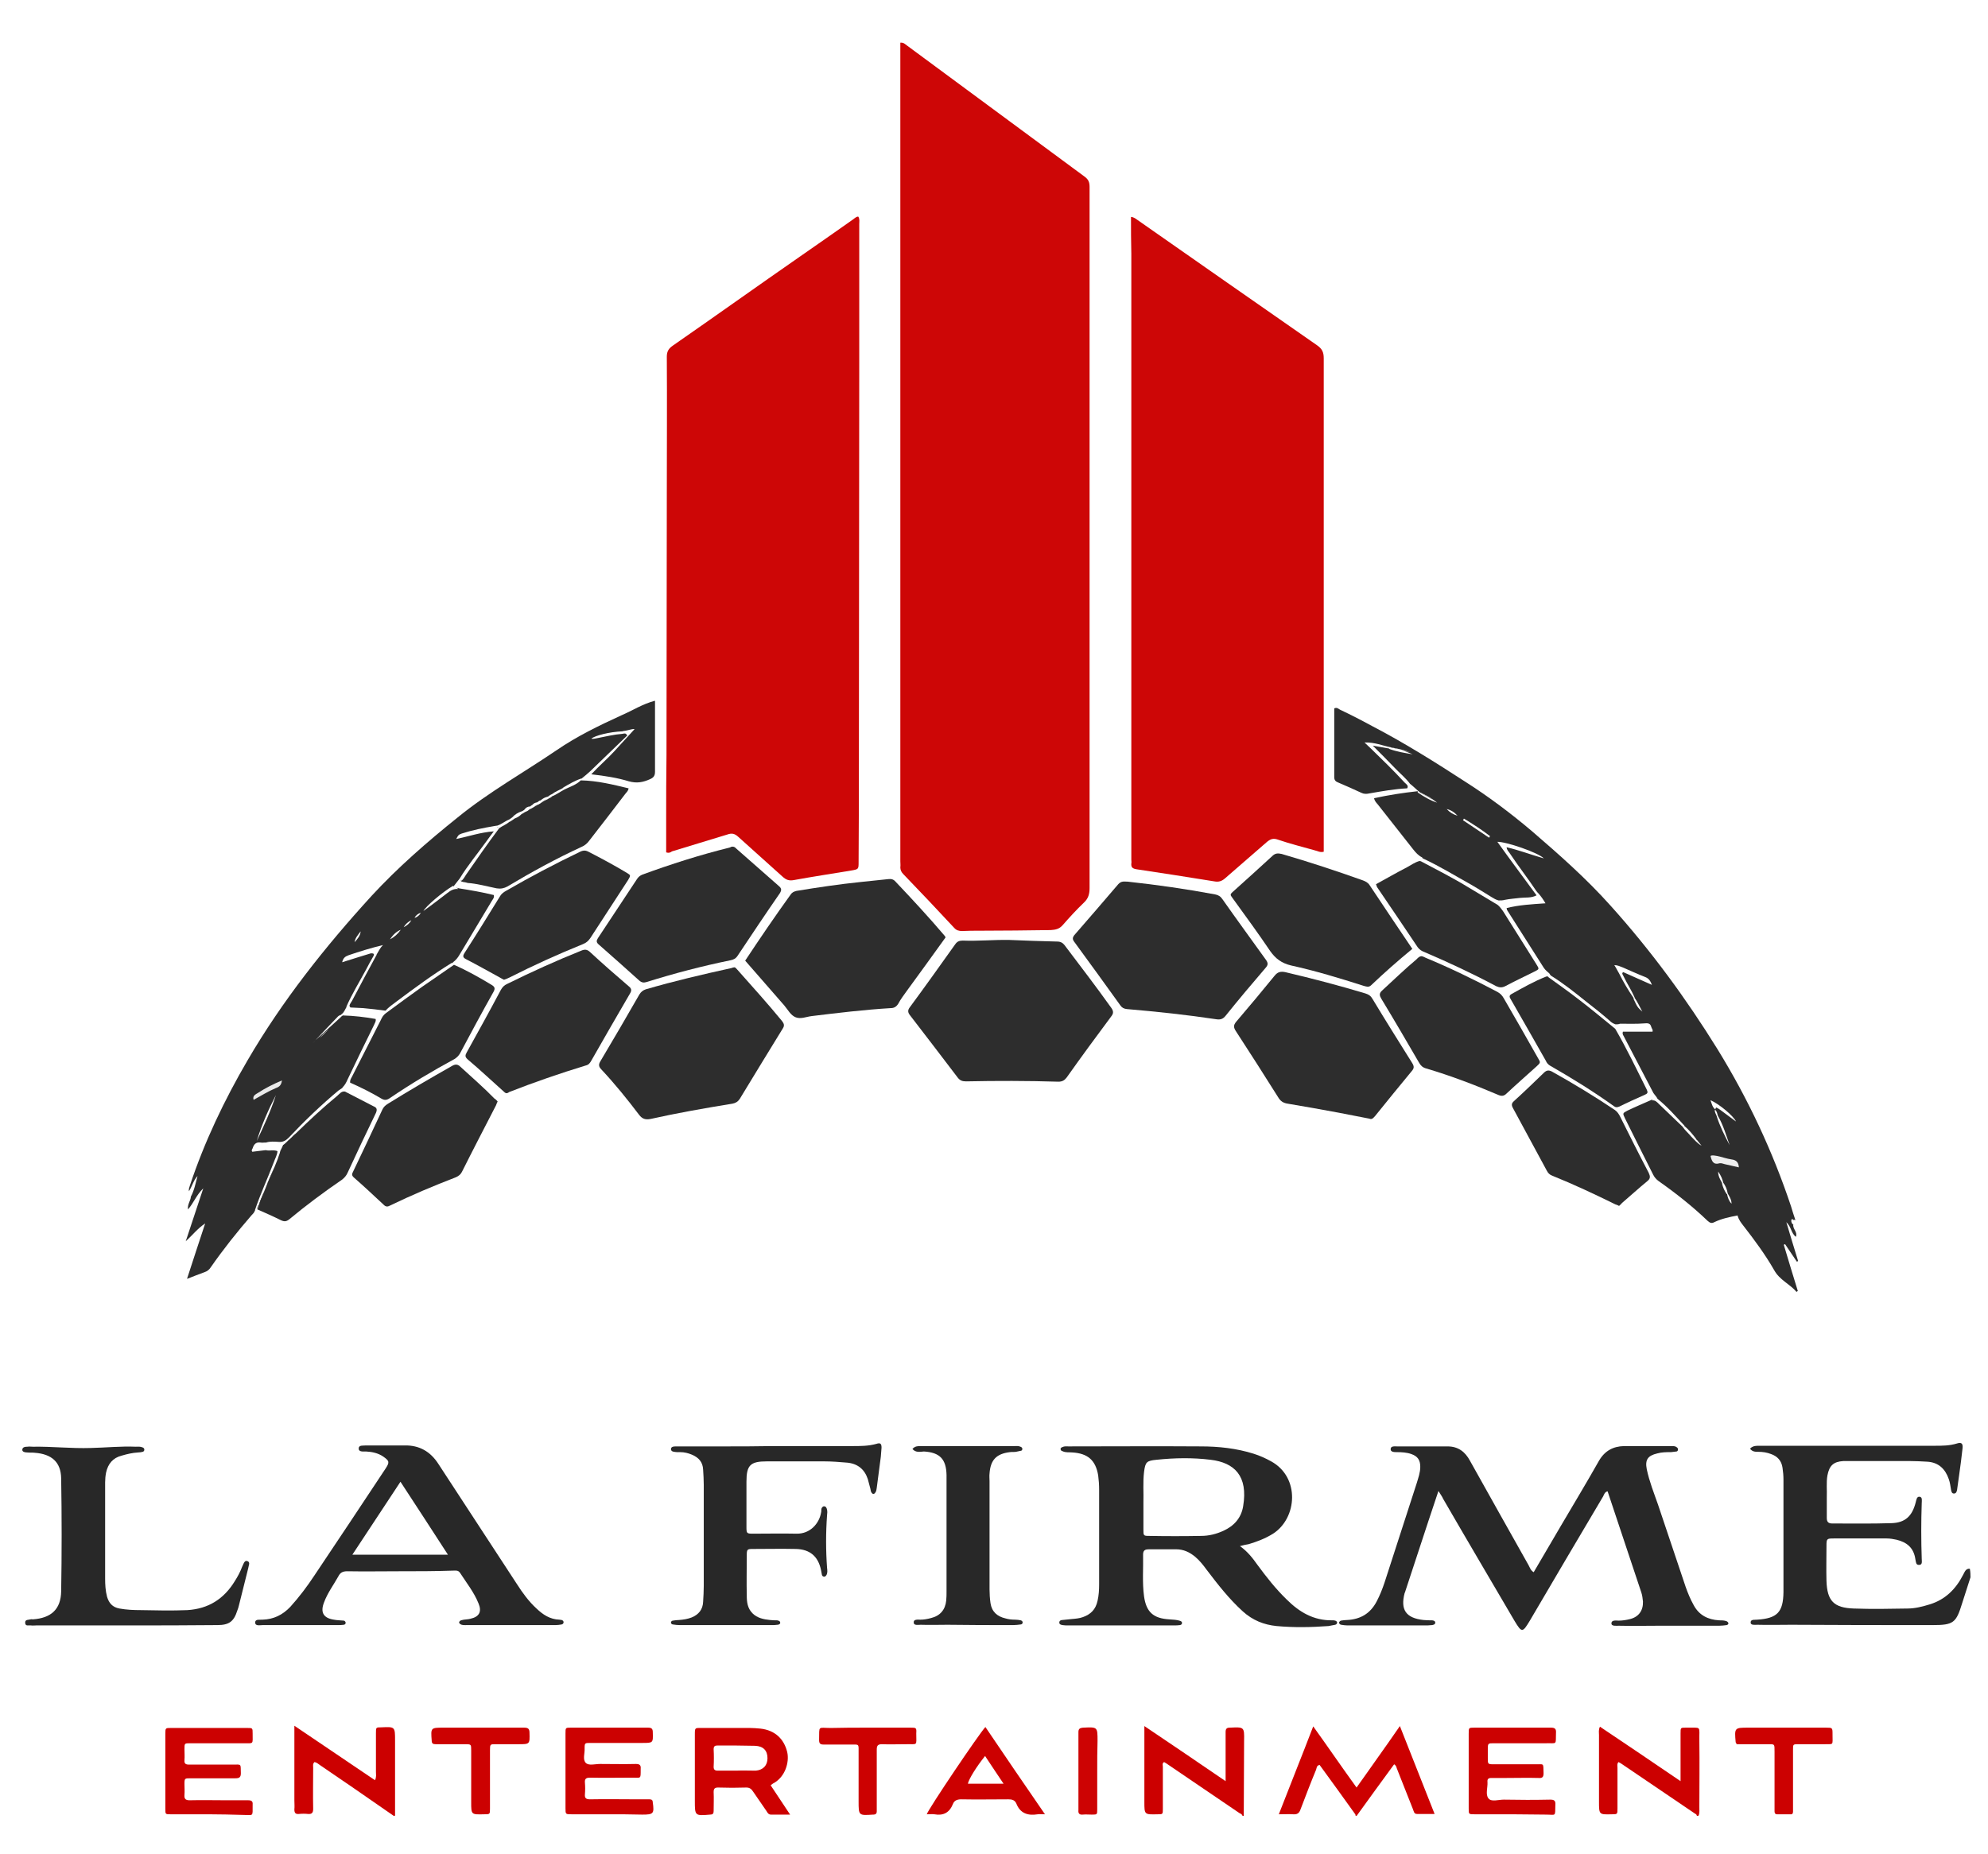 <?xml version="1.0" encoding="utf-8"?>
<!-- Generator: Adobe Illustrator 23.0.1, SVG Export Plug-In . SVG Version: 6.00 Build 0)  -->
<svg version="1.1" id="Calque_1" xmlns="http://www.w3.org/2000/svg" xmlns:xlink="http://www.w3.org/1999/xlink" x="0px" y="0px"
	 viewBox="0 0 624 582" style="enable-background:new 0 0 624 582;" xml:space="preserve">
<style type="text/css">
	.st0{fill:#282828;}
	.st1{fill:#CC0000;}
	.st2{fill:#CD0606;}
	.st3{fill:#2D2D2D;}
	.st4{fill:#CC0101;}
	.st5{fill:#CD0303;}
	.st6{fill:#E7E7E7;}
	.st7{fill:#A8A8A8;}
	.st8{fill:#B9B9B9;}
	.st9{fill:#7F7F7F;}
	.st10{fill:#B4B4B4;}
	.st11{fill:#8C8C8C;}
	.st12{fill:#ACACAC;}
	.st13{fill:#EFEFEF;}
	.st14{fill:#868686;}
	.st15{fill:#8F8F8F;}
	.st16{fill:#EAEAEA;}
	.st17{fill:#A5A5A5;}
	.st18{fill:#A2A2A2;}
	.st19{fill:#A1A1A1;}
</style>
<g>
	<path class="st0" d="M618.5,495.2c-0.9,2.7-1.7,5.4-2.6,8.1c-1.9,6.2-2.7,6.9-9.3,6.9c-14.8,0-29.6,0-44.4-0.1c-3.5,0-7,0.1-10.6,0
		c-0.7,0-2,0.2-2.1-0.6c-0.1-1.2,1.2-0.9,2-1c6.4-0.4,8.2-2.4,8.3-8.6c0-11.8,0-23.5,0-35.3c0-1.3-0.1-2.5-0.3-3.8
		c-0.3-2.2-1.6-3.6-3.6-4.3c-1.3-0.5-2.6-0.7-4-0.7c-0.9,0-1.9,0-2.6-1c1-1,2.1-0.9,3.2-0.9c7.5,0,15,0,22.6,0c10.7,0,21.4,0,32.2,0
		c2.3,0,4.6,0,6.9-0.7c1.5-0.5,2,0,1.8,1.6c-0.3,2.9-0.7,5.7-1.1,8.6c-0.2,1.4-0.4,2.9-0.6,4.3c-0.1,0.6-0.3,1.2-1,1.2
		s-0.8-0.7-0.9-1.2c-0.2-1.1-0.3-2.2-0.7-3.3c-1.1-3.2-3.2-5.3-6.8-5.5c-1.8-0.1-3.7-0.2-5.5-0.2c-6.5,0-13,0-19.4,0
		c-0.5,0-1,0-1.4,0c-3.1,0.2-4.4,1.4-5,4.5c-0.4,2.3-0.1,4.6-0.2,6.9c0,2.2,0,4.3,0,6.5c0,1.2,0.5,1.7,1.7,1.7
		c6.2,0,12.3,0.1,18.5-0.1c4.4-0.1,6.6-2.2,7.7-6.5c0.2-0.7,0.3-1.9,1.2-1.8c1,0.1,0.7,1.3,0.7,2c-0.2,5.8-0.2,11.7,0,17.5
		c0,0.7,0.3,1.9-0.8,1.9c-1.1,0.1-1-1-1.2-1.8c-0.5-3.5-2.6-5.3-5.9-6.1c-1-0.2-2-0.4-3.1-0.4c-5.5,0-11,0-16.6,0
		c-2.2,0-2.3,0.1-2.3,2.3c0,3.7-0.1,7.4,0,11c0.2,6.3,2.3,8.5,8.6,8.7c5.6,0.2,11.2,0.1,16.8,0c2.4,0,4.7-0.6,7-1.3
		c4.9-1.5,8.2-4.8,10.5-9.3c0.5-0.9,0.8-2,2.1-1.9C618.5,493.6,618.5,494.4,618.5,495.2z"/>
	<path class="st1" d="M425.5,570.1c0-0.2,0-0.3-0.1-0.5c-3.7-5.2-7.5-10.4-11.2-15.5c-1,0.2-0.9,1-1.1,1.5
		c-1.7,4.1-3.3,8.3-4.9,12.5c-0.4,1.2-1.1,1.6-2.3,1.5c-1.4-0.1-2.8,0-4.5,0c3.6-9.3,7.2-18.2,10.8-27.6c4.6,6.4,8.9,12.7,13.6,19.2
		c2.3-3.3,4.6-6.4,6.8-9.6c2.2-3.1,4.4-6.2,6.8-9.7c3.7,9.4,7.2,18.3,10.9,27.6c-2.1,0-3.8,0-5.5,0c-1,0-1-0.8-1.3-1.5
		c-1.7-4.3-3.4-8.6-5.1-12.9c-0.1-0.4-0.2-0.8-0.8-1.2c-3.9,5.3-7.8,10.7-11.7,16.1C425.8,570.1,425.7,570.1,425.5,570.1z"/>
	<path class="st1" d="M123.6,570.1c-4.3-3-8.7-6-13-9c-3.4-2.3-6.7-4.6-10.1-6.9c-0.6-0.4-1.1-0.9-1.8-1c-0.6,0.6-0.4,1.2-0.4,1.8
		c0,4.3-0.1,8.6,0,12.9c0,1.2-0.4,1.7-1.6,1.6c-0.9-0.1-1.9-0.1-2.9,0c-1.1,0.1-1.4-0.4-1.4-1.4c0.1-1,0-1.9,0-2.9
		c0-6.9,0-13.7,0-20.6c0-0.8,0-1.5,0-2.8c8.7,5.9,16.9,11.4,25.3,17.1c0.5-1,0.3-1.8,0.3-2.6c0-4.1,0-8.2,0-12.2
		c0-1.8,0-1.8,1.7-1.8c4.3-0.2,4.3-0.2,4.3,4.2c0,7.8,0,15.7,0,23.5C123.9,570.1,123.8,570.1,123.6,570.1z"/>
	<path class="st1" d="M532.6,570.1c0-0.5-0.4-0.6-0.7-0.8c-7.7-5.2-15.3-10.4-23-15.6c-0.3-0.2-0.5-0.3-0.9-0.5
		c-0.5,0.6-0.3,1.3-0.3,1.8c0,4.2,0,8.5,0,12.7c0,1.9,0,1.9-1.8,1.9c-4,0.1-4,0.1-4-4c0-7,0-13.9,0-20.9c0-0.8-0.2-1.6,0.3-2.6
		c8.4,5.6,16.6,11.2,25.3,17.1c0-2.1,0-3.8,0-5.4c0-3.2,0-6.4,0-9.6c0-1.8,0-1.8,1.6-1.8c5.2,0.1,4.2-0.8,4.3,4.2
		c0.1,6.9,0,13.8,0,20.6c0,1,0.1,1.9-0.2,2.8C532.9,570.1,532.7,570.1,532.6,570.1z"/>
	<path class="st1" d="M390,570.1c-0.1-0.5-0.6-0.7-1-0.9c-7.6-5.2-15.2-10.3-22.8-15.5c-0.3-0.2-0.5-0.3-0.8-0.5
		c-0.7,0.4-0.4,1-0.4,1.5c0,4.4,0,8.8,0,13.2c0,1.7,0,1.7-1.7,1.7c-4.1,0.1-4.1,0.1-4.1-3.9c0-7,0-13.9,0-20.9c0-0.8,0-1.6,0-2.9
		c8.6,5.8,16.9,11.4,25.5,17.3c0-1.6,0-2.8,0-3.9c0-3.8,0-7.7,0-11.5c0-1,0.3-1.4,1.3-1.4c4.5-0.2,4.6-0.3,4.5,4.2
		c0,7.8-0.1,15.7-0.1,23.5C390.3,570.1,390.2,570.1,390,570.1z"/>
	<path class="st2" d="M282.6,13.4c1.1-0.1,1.5,0.5,2.1,0.9c18.6,13.7,37.2,27.5,55.8,41.2c1.2,0.9,1.5,1.8,1.5,3.2
		c0,23.5,0,47,0,70.6c0,49.8,0,99.7,0,149.5c0,1.9-0.4,3.3-1.8,4.6c-2.3,2.2-4.5,4.6-6.6,7c-1.1,1.3-2.3,1.5-3.8,1.6
		c-7.4,0.1-14.9,0.2-22.3,0.2c-1.8,0-3.7,0-5.5,0.1c-1,0-1.8-0.2-2.5-1c-5.3-5.7-10.6-11.3-16-16.9c-0.6-0.6-0.9-1.3-0.9-2.1
		c0.1-0.6,0-1.3,0-1.9c0-84.7,0-169.4,0-254.1C282.6,15.2,282.6,14.3,282.6,13.4z"/>
	<path class="st2" d="M355,68.1c1,0.1,1.5,0.6,2.1,1c18.7,13.1,37.5,26.2,56.3,39.3c1.6,1.1,2.1,2.2,2.1,4.1c0,41.7,0,83.4,0,125
		c0,9.2,0,18.4,0,27.6c0,0.8,0,1.6,0,2.3c-1.1,0.3-1.9-0.2-2.7-0.4c-3.9-1.1-7.9-2.1-11.7-3.4c-1.4-0.5-2.3-0.2-3.4,0.7
		c-4.3,3.8-8.7,7.5-13,11.3c-1.1,1-2.1,1.4-3.6,1.1c-8.1-1.3-16.3-2.6-24.4-3.8c-1.2-0.2-1.7-0.6-1.6-1.8c0.1-0.4,0-0.8,0-1.2
		c0-63.4,0-126.9,0-190.3C355,75.9,355,72.1,355,68.1z"/>
	<path class="st2" d="M209.1,267.6c0-3.5,0-6.9,0-10.4c0-6.7,0-13.4,0.1-20.2c0-27.5,0.1-55,0.1-82.5c0-14.2,0.1-28.3,0-42.5
		c0-1.7,0.6-2.6,1.9-3.5c13.4-9.3,26.7-18.8,40.1-28.1c5.5-3.8,10.9-7.6,16.3-11.4c0.6-0.4,1.1-1,1.8-1c0.5,0.8,0.3,1.6,0.3,2.3
		c0,14.6,0,29.3,0,43.9c0,39.5-0.1,79-0.1,118.5c0,12.6,0,25.3-0.1,37.9c0,2.3,0,2.3-2.3,2.7c-6,1-12,1.9-18,3
		c-1.6,0.3-2.5-0.1-3.6-1.1c-4.6-4.2-9.3-8.3-13.9-12.5c-1.1-1-2-1.2-3.4-0.7c-5.8,1.8-11.6,3.5-17.4,5.3
		C210.5,267.6,210,267.9,209.1,267.6z"/>
	<path class="st3" d="M436.5,234.7L436.5,234.7c0.2,0.1,0.5,0.1,0.7,0.2C437,234.8,436.7,234.7,436.5,234.7z M559.9,390.8
		c0.1-0.1,0.3-0.1,0.4-0.2c1.2,1.8,2.5,3.7,3.7,5.5c0.2-0.1,0.3-0.1,0.4-0.2c-1.2-3.9-2.4-7.8-3.7-12.2c1.6,1.5,1.5,3.5,3,4.6
		c0.6-1.6-1.1-2.5-0.8-3.9l0,0c0,0-0.1,0-0.1,0c-0.1-0.1-0.3-0.2-0.3-0.3c-0.2-0.4-0.4-0.9-0.1-1.3c0.3-0.3,0.6,0.6,0.9,0.1
		c0.1,0.1,0.2,0.2,0.2,0.3c0-0.1,0-0.2,0-0.3c-0.5-1.4-0.9-2.8-1.3-4.1c-5.8-17.4-13.5-33.8-23.1-49.4c-9.9-16-21-31.1-33.6-45.1
		c-7.6-8.5-16.1-16-24.7-23.4c-6.5-5.5-13.4-10.7-20.6-15.3c-9.7-6.3-19.4-12.4-29.6-17.7c-3.3-1.8-6.6-3.5-10-5.1
		c-0.5-0.3-1-0.8-1.8-0.4V244c0,1,0.5,1.4,1.3,1.7c2.4,1,4.8,2.1,7.2,3.2c0.8,0.4,1.6,0.4,2.5,0.2c4-0.7,7.9-1.4,11.9-1.6
		c0.5-0.9-0.3-1.3-0.8-1.8c-3.4-3.7-7-7.2-10.6-10.7c-0.6-0.5-1.1-1.1-2-1.9c3.2-0.1,5.6,1,8.2,1.5v0c0.3,0.1,0.6,0.2,0.9,0.2
		c0.3,0.1,0.7,0.2,1,0.2c1.5,0.3,2.9,0.7,4.3,1.2c-1.1-0.3-2.2-0.6-3.4-0.9c1.4,0.4,2.7,0.9,4.1,1.5c-2.5-0.4-5-0.8-7.4-1.7l0.1-0.1
		c0,0,0,0-0.1,0c-1.6-0.3-3.3-0.6-5.1-0.9c2.4,2.4,4.7,4.7,6.9,7c1.6,1.7,3.4,3.1,4.8,5h0c0,0,0,0,0,0c0.8,0.6,1.5,1.3,2.3,2
		c0.3,0.3,0.6,0.5,0.9,0.7c0,0,0,0,0,0c0.3,0.1,0.5,0.3,0.8,0.4c0.6,0.3,1.2,0.6,1.7,0.9c0.3,0.1,0.5,0.3,0.8,0.5
		c0.7,0.4,1.3,0.9,2,1.4c-2.2-0.7-4.2-1.9-6.1-3.2v-0.4c-4.6,0.5-9.1,1.2-13.7,2.2c0.2,1,0.8,1.5,1.2,2l11.1,14.1
		c0.8,1,1.6,1.9,2.8,2.5c0,0.1,0.1,0.2,0.2,0.3c5.4,2.5,10.4,5.6,15.6,8.5c2,1.2,4,2.4,5.9,3.6c0.8,0.5,1.5,0.9,2.3,1.1c0,0,0,0,0,0
		c0.7,0,1.3,0,2-0.2c1.5-0.3,3.1-0.4,4.7-0.6c1.8-0.2,3.5,0.1,5.2-0.8c-4.1-5.6-8.3-11.2-12.3-16.8c2.6-0.1,12.7,3.3,14.6,5.2
		c-4.2-1.2-7.8-2.6-11.7-3.5c0.1,1,0.8,1.5,1.2,2.2c2.6,3.9,5.5,7.6,8.1,11.5l0,0c0.2,0.3,0.4,0.5,0.7,0.8c0.8,0.9,1.5,1.9,2.2,3.1
		c-4.3,0.3-8.3,0.5-12.2,1.5c0.1,0.4,0.1,0.6,0.2,0.7c3.8,6,7.7,12.1,11.5,18.1c0.5,0.7,1.1,1.2,1.7,1.7c0.1,0.2,0.3,0.5,0.5,0.7
		c3.9,2.4,7.5,5.3,11,8.1c2.6,2,5.1,4,7.6,6.2c0.5,0.5,1.1,0.8,1.7,1h0c0.5,0,0.9,0,1.4-0.2c2.5,0,5.1,0.1,7.6-0.1
		c1.1-0.1,1.9-0.1,2.2,1.1c0.1,0.5,0.6,0.8,0.4,1.5h-9.3c-0.2,0.6,0,1,0.2,1.3c3.1,6,6.3,12,9.4,18c0.3,0.4,0.7,0.9,1,1.3
		c0.1,0.2,0.2,0.4,0.3,0.5c0,0,0,0,0,0c3.1,2.5,5.7,5.5,8.4,8.4c0,0,0,0.1,0,0.1c0,0-0.1-0.1-0.1-0.1v0c0,0,0.1,0.1,0.1,0.1
		c0,0,0,0,0,0c1.4,1.2,2.6,2.6,3.7,4.1c0,0,0,0,0,0c0,0,0,0,0,0.1c0.1,0.1,0.3,0.3,0.5,0.4c-0.1-0.1-0.3-0.2-0.4-0.4
		c0.5,0.7,1.1,1.4,1.6,2c-1.3-0.7-2.2-1.8-3.2-2.8c-0.9-1.1-2-2-2.8-3.2c-2.5-2.4-4.9-4.7-7.4-7.1c-0.6-0.6-1.2-1.3-2.2-1.1
		c0.1-0.1,0.1-0.2,0.2-0.3c-0.1,0-0.2,0-0.3,0.1c-2.5,1.1-5.1,2.2-7.6,3.4c-1.5,0.8-1.5,0.8-0.8,2.3c3,6,5.9,11.9,8.9,17.8
		c0.4,0.8,1,1.5,1.7,2c5.4,3.8,10.6,7.9,15.4,12.5c0.7,0.6,1.2,0.9,2.1,0.4c2.3-1.1,4.7-1.6,7.3-2.1c0.3,1.3,1.1,2.3,1.8,3.2
		c3.5,4.5,6.9,9.1,9.7,14c1.7,3.1,4.9,4.3,7,6.8c0.1-0.1,0.3-0.2,0.4-0.3C562.9,400.8,561.4,395.8,559.9,390.8z M454.1,254
		c1.3,0.3,2.4,1,3.4,2.1C456.1,255.7,455,255,454.1,254z M467.4,263c-2.7-1.8-5.5-3.7-8.2-5.5c0.1-0.1,0.2-0.3,0.3-0.5
		c2.8,1.7,5.6,3.5,8.2,5.5C467.6,262.7,467.5,262.8,467.4,263z M509.5,305.2C509.5,305.2,509.5,305.2,509.5,305.2
		c-0.6,0.4-0.1,0.8,0.1,1.3c1.1,2.3,2.5,4.4,3.5,6.7c0,0,0,0.1,0,0.1c0.9,1.3,1.5,2.6,2.4,4.3c-1.5-1.3-1.6-1.5-2.8-4.1
		c0,0,0,0,0.1-0.1c-1.8-2.6-3.3-5.2-4.6-7.8c-0.5-0.8-0.9-1.7-1.5-2.6c1,0,1.8,0.4,2.6,0.7c2.3,1,4.7,2.1,7,3
		c1.1,0.4,1.7,1.1,2.2,2.5C515.4,307.8,512.4,306.5,509.5,305.2z M538.3,348.4c0.6,0.4,0.7,1.2,0.9,1.9c1.7,2.9,2.6,6.1,3.7,9.2
		c-1.6-3-3.1-6-4.1-9.2C538.6,349.7,538.1,349.1,538.3,348.4z M544.9,352.1c-1.7-1.2-3.3-2.5-5-3.7c-0.4-0.3-0.8-0.5-1.2-0.7
		c-0.2,0.2-0.3,0.5-0.3,0.6c-0.9-0.7-1.1-1.7-1.5-2.9C539.6,346.6,544.1,350.3,544.9,352.1z M542.1,374.9c0,0-0.1,0-0.1,0
		c-0.7-1-1.2-2.1-1.5-3.4c0,0,0.1,0,0.1,0c-0.6-1.1-1.3-2.1-1.3-3.7c0.9,1.3,1.3,2.3,1.6,3.5c0.7,1,1.2,2.1,1.4,3.4
		c0.6,1,1.2,2,1.2,3.2C542.7,377.1,542.3,376,542.1,374.9z"/>
	<path class="st3" d="M91.5,357.2c0.3-0.3,0.7-0.6,1-1c0.1-0.1,0.2-0.2,0.3-0.4C92.4,356.3,91.9,356.7,91.5,357.2z M83.5,372.7
		c-0.7,1.9-1.7,3.6-2.2,5.5c0.2-0.3,0.4-0.6,0.5-1c1.4-3.6,2.9-7.3,4.4-10.9C85.3,368.4,84.3,370.5,83.5,372.7z M86.8,364.8
		c0.3-0.8,0.6-1.4,0.7-1.9C87.3,363.5,87.1,364.2,86.8,364.8z M195,224.6c-7,3.2-14,6.6-20.4,11c-10.3,7-21.2,13.1-30.9,21
		c-9.6,7.7-18.8,15.7-27.1,24.7c-14.6,16-28,32.9-38.9,51.6c-7.3,12.5-13.5,25.5-18.1,39.3c-0.2,0.6-0.4,1.1-0.3,1.8
		c1-1.5,1.4-3.4,2.7-4.8c-0.6,2.2-1,4.5-2.1,6.5v0.1c-0.1,1.2-1.1,2.3-0.9,3.9c1.8-2,2.6-4.5,4.8-6.6c-1.9,5.7-3.6,10.9-5.5,16.6
		c2.2-2,3.7-4,6.1-5.6c-2,6-3.8,11.6-5.7,17.4c2.1-0.8,3.8-1.5,5.5-2.1c0.9-0.3,1.5-0.8,2-1.6c3.9-5.6,8.2-11,12.7-16.2
		c0.4-0.4,0.9-0.9,1.1-1.5c0,0,0.1-0.1,0.1-0.2c0,0-0.1,0-0.1,0.1c1.7-5.1,4-10,5.9-15c0.4-1.2,1.1-2.3,1.2-3.6
		c-1.2-0.5-2.5,0-3.6-0.3c-0.1,0-0.1,0-0.2,0c-1.4,0.2-2.8,0.3-4.1,0.5c-0.4-0.5,0-0.8,0.1-1.1c0.4-1.3,1.1-2,2.5-1.8
		c0.5,0.1,0.9,0,1.4,0c0.1,0,0.2,0,0.3,0c1.3-0.4,2.7-0.3,4-0.2c1.3,0.1,2.2-0.4,3.1-1.3c4.9-5.2,10.1-10.2,15.6-14.8
		c0.4-0.3,0.8-0.5,1.2-0.8c0,0,0,0,0,0c0.1-0.1,0.1-0.2,0.2-0.3c0.7-0.7,1.1-1.5,1.5-2.4c2.7-5.7,5.5-11.4,8.3-17.1
		c0.2-0.6,0.7-1.1,0.5-1.9c-3.4-0.6-6.8-1-10.3-1.1c-0.2,0.2-0.5,0.3-0.7,0.6c0,0,0,0,0,0c-2.7,2.4-5.3,4.9-7.9,7.2
		c2.3-2.5,4.7-5,7.1-7.5c0.2-0.2,0.5-0.3,0.8-0.5l0.1,0.1c0.1-0.1,0.1-0.2,0.2-0.3c0.8-0.5,1.1-1.5,1.6-2.3c0,0-0.1,0-0.1,0
		c1.8-4.1,4.1-7.8,6.2-11.7c0.7-1.4,1.5-2.8,2.3-4.2c0.5-0.9-0.2-0.9-0.8-0.9c-2.9,0.9-5.9,1.8-9,2.8c0.3-1.3,0.9-1.8,2-2.2
		c3.5-1.2,7.1-2.3,10.8-3.2c-0.9,0.9-1.4,2-2,3c0,0,0,0,0,0c0,0,0,0.1,0,0.1c-2.6,4.8-5.2,9.6-7.7,14.4c-0.3,0.5-0.7,1-0.8,1.5
		c0,0,0,0,0,0c0,0.2,0.1,0.4,0.3,0.6c1.3,0.1,2.7,0.1,4,0.2c2.3,0.2,4.7,0.5,7,0.8c1-1.1,2.3-2,3.5-2.9c5.6-4.2,11.3-8.4,17.3-12.1
		c0.1,0,0.1,0,0.2,0.1c0.1-0.1,0.1-0.2,0.2-0.3c0.8-0.6,1.5-1.4,2-2.3c3.4-5.7,6.8-11.3,10.2-17c0.3-0.5,0.8-1,0.6-1.8
		c-3.6-0.9-7.2-1.5-10.9-2.1c-0.4-0.1-0.7-0.2-1-0.2c0.3,0.1,0.5,0.1,0.7,0.4c-1.3-0.1-2.3,0.4-3.3,1.2c-2.5,1.9-4.9,3.8-7.6,5.7
		c0.8-1.5,5.8-5.8,9.3-7.9c0,0.1,0.1,0.1,0.1,0.2c0.1-0.1,0.1-0.1,0.2-0.2c0.6-0.8,1.2-1.5,1.8-2.3l0,0c2.5-4.1,5.6-7.8,8.4-11.7
		c0.7-1,1.4-1.9,2.3-3.1c0,0,0,0,0,0c-4.2,0.3-7.9,1.6-11.8,2.4c0.7-1.3,0.7-1.3,1.7-1.7c3.4-1.1,6.9-1.8,10.5-2.4
		c0.2,0,0.4-0.1,0.7-0.1c1.3-0.4,2.4-1.4,3.7-1.9h0c0.2-0.1,0.4-0.3,0.6-0.4c0.1-0.1,0.3-0.2,0.4-0.3c0,0,0,0,0,0
		c0.8-0.9,1.8-1.5,3-1.9l0.4-0.2c0.1-0.1,0.3-0.2,0.4-0.3c0.4-0.6,1-1,1.8-1c0.1-0.1,0.2-0.1,0.2-0.2c0.2-0.1,0.3-0.2,0.5-0.3
		c0.4-0.5,0.9-0.7,1.5-0.8c0.1-0.1,0.3-0.2,0.4-0.3c0.2-0.1,0.4-0.3,0.6-0.3c0,0,0,0,0.1,0c0.6-0.6,1.4-1,2.3-1.2c0,0,0,0,0,0
		c0.1-0.1,0.3-0.2,0.4-0.3c0.3-0.2,0.6-0.4,0.9-0.5c0,0,0,0,0,0c1-0.8,2.2-1.2,3.4-1.9v-0.1c1.9-1.1,3.7-2.2,5.8-2.9
		c0,0,0,0,0.1,0.1c0,0,0,0,0-0.1c0.9-0.7,1.8-1.5,2.7-2.3c3.9-3.7,7.7-7.5,11.6-11.2c0,0,0-0.1-0.1-0.1c0,0,0-0.1-0.1-0.1
		c0,0,0-0.1-0.1-0.1c0,0,0,0,0-0.1c0,0,0,0,0,0c0,0,0,0-0.1-0.1c-0.3-0.2-0.8-0.1-1.2,0c-2.6,0.2-5,0.8-7.6,1.3
		c-0.7,0.1-1.4,0.4-2.1,0.2c1.3-1,5.6-2.1,9.8-2.3c0,0,0,0,0,0c0.1,0,0.2-0.1,0.3-0.1c1.3-0.1,2.6-0.7,3.5-0.6c-2,2.2-4.2,4.6-6.4,7
		c-2.2,2.4-4.7,4.5-7.2,7.2c4.4,0.5,8.2,1.1,11.8,2.2c2.5,0.7,4.5,0.3,6.7-0.7c1.1-0.5,1.5-1.1,1.5-2.3v-22.3
		C201.7,221,198.5,223.1,195,224.6z M80.6,358.2c1.5-5,3.6-9.7,6-14.4C85,348.8,82.8,353.5,80.6,358.2z M103.2,323.1
		c-1,1-1.9,2-2.9,2.8C101.1,325,102.1,324,103.2,323.1z M111.3,295.8c0.2-1.4,1.1-2.3,1.9-3.4C113.1,293.8,112.2,294.8,111.3,295.8z
		 M122.4,294.9c0.9-1.3,1.9-2.4,3.4-3C124.9,293.2,123.8,294.2,122.4,294.9z M126.7,291.1c0.6-1,1.4-1.7,2.4-2.2
		C128.6,289.9,127.7,290.6,126.7,291.1z M130.1,288.2c0.4-0.8,1.1-1.4,2-1.6C131.6,287.4,131,287.9,130.1,288.2z M176.9,247.2
		c0,0-0.1,0-0.1,0.1c0,0,0,0.1,0,0.1C176.9,247.3,176.9,247.3,176.9,247.2C177,247.2,176.9,247.2,176.9,247.2z M156.2,259.6
		C156.2,259.6,156.2,259.6,156.2,259.6c0,0-0.1,0.1-0.1,0.1c0.1,0,0.2,0,0.3-0.1C156.3,259.6,156.3,259.6,156.2,259.6z"/>
	<path class="st0" d="M451.5,468.1c-1.1,3.4-2.2,6.5-3.2,9.6c-2.4,7.3-4.8,14.6-7.2,21.9c0,0.2-0.1,0.3-0.2,0.5
		c-1.4,5.3,0.4,7.9,5.9,8.5c0.9,0.1,1.8,0.1,2.6,0.1c0.5,0,1.1,0.2,1.1,0.7c0,0.6-0.5,0.7-1,0.8c-0.5,0-1,0.1-1.4,0.1
		c-8.4,0-16.8,0-25.2,0c-0.6,0-1.3-0.1-1.9-0.2c-0.3,0-0.6-0.3-0.7-0.6c0-0.3,0.3-0.6,0.6-0.7c0.6-0.1,1.3-0.2,1.9-0.2
		c4.2-0.2,7.3-2,9.3-5.8c1-1.9,1.8-3.9,2.5-6c3.4-10.4,6.7-20.8,10.1-31.2c0.5-1.7,1.1-3.3,1.1-5.1c0-2.1-0.8-3.3-2.8-4
		c-1.4-0.5-3-0.6-4.5-0.6c-0.8,0-2,0-2-0.9c0-1.1,1.2-0.9,2.1-0.9c5.3,0,10.6,0,15.8,0c3.3,0,5.5,1.7,7,4.5
		c6.1,11,12.3,21.9,18.4,32.8c0.4,0.7,0.6,1.6,1.6,2.2c2.8-4.8,5.6-9.6,8.5-14.5c4-6.8,8.1-13.6,12-20.5c1.8-3.1,4.4-4.5,7.8-4.6
		c4.9,0,9.8,0,14.6,0c0.6,0,1.3-0.1,1.9,0.3c0.3,0.2,0.5,0.4,0.5,0.7c0,0.4-0.2,0.7-0.5,0.7c-0.5,0.1-1.1,0.1-1.7,0.2
		c-1.4,0-2.9,0-4.3,0.4c-3,0.7-3.9,2-3.3,5c0.8,3.8,2.2,7.3,3.5,11c2.9,8.6,5.8,17.3,8.7,25.9c0.7,2,1.5,3.9,2.5,5.7
		c1.7,3.2,4.5,4.6,8,4.8c0.8,0,1.6,0,2.4,0.3c0.2,0.1,0.4,0.3,0.5,0.5c0.1,0.4-0.2,0.6-0.5,0.7c-0.8,0.1-1.6,0.2-2.4,0.2
		c-6.3,0-12.6,0-19,0c-4.2,0-8.3,0.1-12.5,0c-0.8,0-2.3,0.2-2.3-0.7c0-1.2,1.5-0.9,2.3-0.9c1.2,0,2.4-0.2,3.6-0.5
		c2.7-0.7,4.1-2.7,4-5.5c-0.1-0.9-0.2-1.9-0.5-2.8c-3.5-10.6-7.1-21.2-10.6-31.8c-0.9,0.2-1.1,1-1.4,1.6c-7.7,13-15.4,26-23,39
		c-2.3,3.8-2.5,3.9-4.8,0.1c-7.5-12.8-15-25.5-22.4-38.3C452.6,469.7,452.1,469.1,451.5,468.1z"/>
	<path class="st3" d="M316.9,295.1c5,0.2,9.9,0.4,14.9,0.5c1.1,0,1.8,0.4,2.4,1.2c4.9,6.5,9.9,13,14.6,19.6c0.7,1,0.8,1.7,0,2.7
		c-4.7,6.3-9.4,12.7-14,19.2c-0.7,0.9-1.4,1.3-2.6,1.3c-9.7-0.3-19.4-0.3-29-0.1c-1.2,0-1.9-0.3-2.6-1.2c-5-6.6-10-13.1-15-19.6
		c-0.7-0.9-0.7-1.6,0-2.5c4.8-6.5,9.5-13.1,14.2-19.7c0.6-0.9,1.3-1.2,2.4-1.2C307,295.5,311.9,295,316.9,295.1z"/>
	<path class="st0" d="M419.1,508.8c-0.3-0.1-0.6-0.1-0.9-0.1c-5.9,0.1-10.4-2.6-14.4-6.6c-3.4-3.3-6.3-7-9.1-10.8
		c-1.5-2.1-3-4.1-5.5-5.9c1.1-0.3,2-0.5,2.7-0.6c2.7-0.8,5.3-1.8,7.7-3.3c7.6-4.9,8.5-17.7-0.6-22.7c-1.8-1-3.6-1.8-5.5-2.4
		c-5.4-1.7-11-2.3-16.6-2.3c-13.8-0.1-27.7,0-41.5,0c-0.6,0-1.3-0.1-1.9,0.2c-0.2,0.1-0.6,0.2-0.6,0.6c0,0.5,0.3,0.6,0.6,0.7
		c1,0.5,2.1,0.3,3.1,0.4c4.8,0.3,7.3,2.4,8.1,7.2c0.2,1.5,0.3,3,0.3,4.5v29.7c0,1.7-0.1,3.5-0.5,5.2c-0.6,2.7-2.1,4.2-4.6,5.1
		c-1.1,0.4-2.3,0.5-3.5,0.6c-1,0.1-1.9,0.2-2.9,0.3c-0.5,0-1,0.2-1,0.8c0,0.6,0.5,0.7,1,0.8c0.6,0.1,1.1,0.1,1.7,0.1h33.3
		c0.6,0,1.3,0,1.9-0.1c0.3-0.1,0.6-0.2,0.6-0.6c0.1-0.3-0.2-0.6-0.5-0.7c-1.1-0.4-2.3-0.4-3.5-0.5c-5-0.3-7.2-2.3-7.9-7.2
		c-0.6-4.4-0.2-8.8-0.3-13.2c0-1.4,0.8-1.6,1.9-1.6h8.4c2.4,0,4.3,0.9,6.1,2.4c1.4,1.2,2.5,2.6,3.6,4.1c3.5,4.6,7,9.1,11.3,13
		c3.1,2.8,6.6,4.2,10.6,4.6c5.4,0.5,10.9,0.4,16.3,0c0.7-0.1,1.4-0.3,2.1-0.4c0.4-0.1,0.6-0.4,0.6-0.7
		C419.7,509.1,419.4,508.9,419.1,508.8z M384,480.6c-2.2,1-4.5,1.6-7,1.6c-5.4,0.1-10.9,0.1-16.3,0c-1.8,0-1.8-0.1-1.8-2v-8.6
		c0.1-2.8-0.2-6.2,0.2-9.5c0.4-3.1,0.8-3.5,3.9-3.8c5.7-0.6,11.4-0.7,17,0c7.5,0.9,11.8,5.1,10.2,14.6
		C389.6,476.6,387.3,479.1,384,480.6z"/>
	<path class="st3" d="M296.8,294.3c-4,5.6-8.1,11.2-12.1,16.7c-1,1.4-2,2.7-2.8,4.2c-0.6,0.9-1.3,1.3-2.3,1.3
		c-8.3,0.5-16.6,1.5-24.8,2.5c-1.7,0.2-3.4,1-5,0.4s-2.5-2.4-3.6-3.7c-4.1-4.7-8.2-9.4-12.3-14.1c4.7-7.1,9.4-14,14.3-20.8
		c0.4-0.6,1-0.9,1.8-1.1c6.7-1.1,13.4-2.1,20.2-2.8c2.9-0.3,5.7-0.6,8.6-0.9c0.9-0.1,1.6,0,2.3,0.8c5.3,5.6,10.5,11.2,15.5,17.1
		C296.6,293.9,296.7,294.1,296.8,294.3z"/>
	<path class="st3" d="M230.4,303.7c0.4-0.1,0.7,0.4,1.1,0.8c4.7,5.3,9.5,10.6,14,16.1c0.6,0.8,0.8,1.4,0.2,2.3
		c-4.5,7.3-9,14.7-13.5,22.1c-0.6,0.9-1.3,1.3-2.3,1.5c-8.6,1.4-17.2,2.9-25.7,4.8c-1.6,0.3-2.6,0-3.6-1.3
		c-3.7-4.9-7.6-9.7-11.8-14.2c-0.9-0.9-1-1.6-0.3-2.7c4.1-6.9,8.2-13.9,12.2-20.9c0.5-0.8,1.1-1.3,2-1.6c8.9-2.6,17.9-4.7,27-6.7
		C229.8,303.8,230,303.8,230.4,303.7z"/>
	<path class="st3" d="M354,276.8c9.2,1,18.3,2.3,27.4,4c1,0.2,1.7,0.6,2.3,1.5c4.5,6.4,9.1,12.7,13.7,19.1c0.7,1,0.6,1.6-0.1,2.4
		c-4.3,5-8.5,10-12.6,15.1c-0.8,1-1.6,1.3-2.9,1.1c-9.3-1.4-18.7-2.4-28.1-3.2c-0.9-0.1-1.5-0.4-2-1.1c-4.8-6.7-9.6-13.3-14.5-20
		c-0.6-0.8-0.6-1.3,0-2.1c4.6-5.3,9.2-10.6,13.8-16C352,276.5,352.9,276.8,354,276.8z"/>
	<path class="st3" d="M429.8,351.2c-3.3-0.6-6.5-1.3-9.8-1.9c-5.3-1-10.5-1.9-15.8-2.8c-1.4-0.2-2.3-0.8-3-2
		c-4.4-7-8.8-13.9-13.3-20.8c-0.7-1.1-0.8-1.8,0.1-2.9c4.1-4.8,8.2-9.7,12.1-14.5c0.9-1.1,1.8-1.4,3.3-1.1c8.5,2,16.9,4.2,25.2,6.7
		c1,0.3,1.7,0.8,2.2,1.7c4.1,6.8,8.3,13.5,12.5,20.2c0.6,1,0.6,1.6-0.2,2.5c-3.9,4.7-7.7,9.4-11.5,14.1
		C431.1,350.9,430.7,351.6,429.8,351.2z"/>
	<path class="st3" d="M229.4,265.9c1-0.3,1.4,0.2,1.8,0.6c4.4,3.9,8.9,7.8,13.3,11.7c0.8,0.7,0.9,1.2,0.3,2.2
		c-4.5,6.5-8.9,13.1-13.3,19.7c-0.6,0.9-1.3,1.2-2.3,1.4c-8.8,1.8-17.6,4.1-26.2,6.8c-1,0.3-1.6,0.2-2.4-0.5
		c-4.2-3.8-8.5-7.6-12.7-11.3c-0.8-0.7-0.7-1.2-0.2-2c4.1-6.2,8.2-12.4,12.3-18.6c0.4-0.6,0.9-1,1.6-1.3c9-3.3,18.1-6.2,27.4-8.5
		C229.3,266,229.5,265.9,229.4,265.9z"/>
	<path class="st0" d="M176.3,508.6c-0.2,0-0.5-0.1-0.7-0.1c-3-0.1-5.2-1.6-7.2-3.5c-2.4-2.2-4.3-4.8-6.1-7.6
		c-3.9-6-7.8-11.9-11.7-17.9c-4.4-6.7-8.7-13.3-13-19.9c-2.5-3.9-6-5.9-10.6-5.8h-12c-0.9,0.1-2.4-0.2-2.4,0.9c-0.1,1.2,1.4,1,2.3,1
		c1.9,0.1,3.8,0.5,5.4,1.6c2,1.4,2,1.8,0.7,3.8c-7.4,11.2-14.8,22.3-22.3,33.5c-2.3,3.5-4.8,6.8-7.6,9.9c-2.4,2.5-5.2,3.9-8.7,4
		c-0.8,0.1-2.3-0.3-2.3,0.9c0,1.2,1.5,0.8,2.4,0.8H106c0.6,0,1.3,0,1.9-0.1c0.3,0,0.6-0.3,0.6-0.6s-0.3-0.7-0.6-0.7
		c-1-0.1-2.1-0.1-3.1-0.3c-3.3-0.5-4.3-2.3-3.1-5.4c1.1-3,3-5.5,4.5-8.2c0.6-1.2,1.4-1.6,2.8-1.6c5.4,0.1,10.9,0,16.3,0
		c5.6,0,11.2,0,16.9-0.2c0.8,0,1.6-0.2,2.2,0.7c2,3.1,4.4,6.1,5.8,9.6c1.1,2.6,0.2,4.2-2.5,4.8c-0.7,0.2-1.4,0.2-2.1,0.3
		c-0.3,0.1-0.7,0.1-1.1,0.3c-0.2,0.1-0.4,0.4-0.4,0.6c0,0.1,0.2,0.4,0.4,0.5c0.6,0.4,1.4,0.3,2.1,0.3h27.8c0.6,0,1.3-0.1,1.9-0.2
		c0.4-0.1,0.6-0.4,0.6-0.7C176.9,508.9,176.6,508.7,176.3,508.6z M110.6,488.1c5.1-7.7,10-15.2,15.1-22.9c5,7.7,9.9,15.1,14.9,22.9
		H110.6z"/>
	<path class="st3" d="M443.3,297.9c-4.6,3.8-8.8,7.5-12.9,11.4c-0.8,0.8-1.6,0.4-2.4,0.2c-7.5-2.4-15.1-4.7-22.8-6.4
		c-2.9-0.7-4.8-2.1-6.5-4.5c-3.7-5.5-7.6-10.8-11.5-16.2c-1.1-1.6-1.4-1.4,0.2-2.8c4-3.6,8-7.2,11.9-10.8c0.9-0.9,1.7-1,3-0.7
		c8.6,2.5,17.1,5.3,25.5,8.3c0.8,0.3,1.6,0.7,2.1,1.5C434.3,284.5,438.7,291.1,443.3,297.9z"/>
	<path class="st3" d="M159.1,343.2c-0.5,0.1-0.8-0.4-1.2-0.7c-3.7-3.3-7.3-6.7-11.1-9.9c-0.9-0.8-0.8-1.3-0.3-2.2
		c3.6-6.5,7.2-13,10.7-19.6c0.5-0.9,1.1-1.5,2-1.9c7.7-3.8,15.4-7.3,23.4-10.5c1-0.4,1.7-0.3,2.5,0.4c4,3.7,8.1,7.3,12.2,10.8
		c0.9,0.7,1.1,1.3,0.4,2.4c-4.1,7-8.1,14-12.1,21c-0.4,0.7-0.8,1.3-1.7,1.5c-8.2,2.5-16.3,5.3-24.2,8.4
		C159.6,343.1,159.4,343.1,159.1,343.2z"/>
	<path class="st3" d="M446.3,300.2c0.4,0.1,0.8,0.3,1.2,0.5c7.7,3.2,15.1,6.8,22.5,10.7c0.9,0.5,1.5,1.1,2,2
		c3.6,6.2,7.2,12.5,10.7,18.7c0.9,1.5,0.9,1.5-0.4,2.7c-3.1,2.8-6.3,5.6-9.4,8.5c-0.8,0.8-1.5,0.9-2.5,0.5
		c-7.5-3.2-15.1-6.1-22.9-8.4c-1-0.3-1.6-0.9-2.1-1.8c-3.9-6.7-7.8-13.4-11.8-20c-0.6-1-0.8-1.7,0.2-2.6c3.6-3.3,7.1-6.7,10.8-9.8
		C445.1,300.7,445.5,300.2,446.3,300.2z"/>
	<path class="st0" d="M242.3,454c8.4,0,16.8,0,25.2,0c2.6,0,5.1,0,7.6-0.7c1.2-0.4,1.6-0.1,1.6,1.2c-0.1,1.9-0.3,3.8-0.6,5.7
		c-0.3,2.3-0.6,4.6-0.9,6.9c-0.1,0.5-0.1,1-0.4,1.4c-0.4,0.7-0.9,0.7-1.3,0c-0.2-0.3-0.2-0.7-0.3-1.1c-0.3-1-0.5-2-0.8-3
		c-1-3.1-3.2-4.9-6.5-5.2c-2.4-0.2-4.8-0.4-7.2-0.4c-6,0-12,0-18,0c-5.2,0-6.4,1.2-6.4,6.4c0,4.7,0,9.4,0,14.2c0,2,0.1,2.1,2,2.1
		c4.6,0,9.1-0.1,13.7,0c4.3,0.1,7.1-3.2,7.7-6.5c0.1-0.3,0.1-0.6,0.1-1c0-0.5,0.3-1,0.8-1.1c0.7,0,0.9,0.6,1,1.1s0.1,1.1,0,1.7
		c-0.4,5.5-0.4,11,0,16.5c0.1,0.8,0.2,1.6-0.2,2.3c-0.2,0.3-0.4,0.5-0.7,0.5c-0.3,0-0.6-0.2-0.7-0.5c-0.1-0.5-0.2-1.1-0.3-1.6
		c-0.9-4.3-3.5-6.5-7.9-6.6c-4.5-0.1-9,0-13.4,0c-1.9,0-2,0.1-2,2.1c0,4.2-0.1,8.3,0,12.5c0,2,0.2,4,1.8,5.6
		c1.5,1.5,3.5,1.9,5.5,2.1c0.7,0.1,1.4,0.1,2.2,0.1c0.5,0.1,1,0.2,1,0.8c0,0.4-0.5,0.6-0.9,0.6c-0.6,0.1-1.3,0.1-1.9,0.1
		c-9.6,0-19.2,0-28.8,0c-0.7,0-1.4-0.1-2.1-0.2c-0.3,0-0.6-0.3-0.6-0.6c0-0.3,0.3-0.6,0.6-0.6c0.6-0.1,1.3-0.2,1.9-0.2
		c1.4-0.1,2.7-0.3,4-0.8c2.2-0.9,3.5-2.5,3.6-4.9c0.1-1.7,0.2-3.4,0.2-5c0-10.6,0-21.1,0-31.7c0-1.6-0.1-3.2-0.2-4.8
		c-0.1-2.4-1.4-3.8-3.5-4.7c-1.2-0.5-2.4-0.8-3.7-0.8c-0.3,0-0.6,0-1,0c-0.7-0.1-1.9,0-1.9-1c0.1-0.9,1.2-0.8,2-0.8
		c4.8,0,9.6,0,14.4,0C232.1,454.1,237.2,454.1,242.3,454C242.3,454.1,242.3,454.1,242.3,454z"/>
	<path class="st3" d="M156.2,345.8c-0.2,0.5-0.4,0.8-0.5,1.2c-3.6,7-7.2,13.9-10.7,20.9c-0.4,0.8-1,1.3-1.9,1.7
		c-7,2.7-13.9,5.6-20.7,8.9c-0.7,0.4-1.3,0.4-1.9-0.2c-3.1-2.9-6.2-5.8-9.4-8.6c-0.7-0.6-0.7-1.1-0.3-1.8c3.1-6.5,6.2-13,9.2-19.5
		c0.4-0.9,1-1.4,1.8-1.9c6.6-4.1,13.3-8,20-11.8c1-0.6,1.8-0.7,2.7,0.2c3.6,3.3,7.3,6.5,10.7,10
		C155.6,345.1,155.9,345.5,156.2,345.8z"/>
	<path class="st0" d="M39.5,510.3c-9.4,0-18.7,0-28.1,0c-0.6,0-1.1,0.1-1.7,0c-0.7-0.1-1.8,0.4-1.8-0.9c0-1,1-0.8,1.7-1
		c0.2-0.1,0.5,0,0.7,0c5.7-0.4,8.8-3.1,8.9-8.8c0.2-11.8,0.2-23.7,0-35.5c-0.1-5.1-3-7.6-8.3-8c-0.8-0.1-1.6,0-2.4-0.1
		c-0.7,0-1.5-0.2-1.5-0.8c0-0.9,0.9-1,1.6-1c0.6-0.1,1.1,0,1.7,0c6.1-0.1,12.1,0.6,18.2,0.4c4.7-0.1,9.4-0.6,14.1-0.4
		c0.7,0,1.4-0.1,2.1,0.2c0.3,0.1,0.6,0.3,0.6,0.7c0,0.4-0.2,0.6-0.5,0.7c-0.4,0.1-0.9,0.2-1.4,0.2c-1.8,0.1-3.5,0.5-5.2,1
		c-2.8,0.7-4.3,2.6-4.9,5.3c-0.2,1-0.3,2.1-0.3,3.1c0,10.1,0,20.1,0,30.2c0,1.9,0.1,3.8,0.6,5.7c0.6,2,1.7,3.3,3.9,3.7
		c2.2,0.4,4.4,0.5,6.7,0.5c4.9,0.1,9.8,0.2,14.6,0c6.6-0.4,11.5-3.5,14.9-9.1c0.9-1.4,1.7-2.9,2.3-4.5c0.2-0.4,0.3-0.7,0.5-1.1
		s0.5-0.9,1.1-0.7c0.7,0.2,0.7,0.8,0.5,1.4c-0.1,0.3-0.1,0.6-0.2,0.9c-1,3.9-1.9,7.7-2.9,11.6c-0.1,0.5-0.3,1.1-0.5,1.6
		c-1.1,3.5-2.6,4.6-6.3,4.6C58.7,510.3,49.1,510.3,39.5,510.3z"/>
	<path class="st3" d="M158.2,307.6c-0.5-0.2-0.9-0.5-1.3-0.7c-3.5-1.9-7-3.9-10.5-5.7c-1-0.5-1.3-0.9-0.6-2
		c3.8-5.9,7.5-11.9,11.2-17.9c0.4-0.7,1.1-1.2,1.8-1.6c7.6-4.4,15.4-8.5,23.3-12.3c0.8-0.4,1.5-0.5,2.4-0.1
		c4.1,2.1,8.2,4.3,12.2,6.7c1.3,0.8,1.3,0.8,0.5,2.2c-4,6.1-7.9,12.2-11.9,18.3c-0.6,0.9-1.3,1.5-2.3,1.9
		c-7.9,3.2-15.6,6.7-23.1,10.5C159.3,307.2,158.8,307.4,158.2,307.6z"/>
	<path class="st3" d="M481.5,305.1c-3,1.5-6,2.9-9,4.5c-1,0.5-1.8,0.5-2.9,0c-7.3-3.9-14.8-7.4-22.5-10.7c-0.8-0.3-1.5-0.7-2.1-1.5
		c-4.2-6.3-8.5-12.6-12.7-18.8c-0.2-0.3-0.2-0.6-0.4-1c3.3-1.8,6.4-3.6,9.7-5.3c1.3-0.7,2.5-1.6,4-2c0.1,0,0.2,0.1,0.4,0.1
		c5.1,2.7,10.2,5.3,15.1,8.3l9,5.4c0.7,0.6,1.2,1.3,1.7,2c3.4,5.5,6.9,10.9,10.3,16.4C483.2,304.3,483.3,304.2,481.5,305.1z"/>
	<path class="st3" d="M508.2,378.6c-0.4-0.2-0.8-0.4-1.2-0.5c-6.5-3.2-13.1-6.3-19.8-9c-0.8-0.3-1.3-0.8-1.7-1.6
		c-3.5-6.5-7.1-13.1-10.6-19.6c-0.5-0.9-0.5-1.5,0.3-2.2c3.2-2.9,6.3-5.9,9.4-8.9c0.8-0.8,1.5-0.9,2.5-0.4
		c6.8,3.8,13.4,7.8,19.8,12.1c0.7,0.5,1.1,1.1,1.5,1.8c3,6,6,12,9.1,17.9c0.5,1.1,0.6,1.8-0.4,2.6c-2.7,2.2-5.3,4.6-8,6.9
		C508.8,378.1,508.5,378.3,508.2,378.6z"/>
	<path class="st3" d="M154.9,311.4c-3.6,6.4-7.1,12.9-10.5,19.3c-0.4,0.7-0.9,1.2-1.6,1.7c-7,3.8-13.9,7.9-20.5,12.4
		c-0.9,0.6-1.6,0.7-2.6,0.1c-3.2-1.9-6.4-3.5-9.8-5c-0.1-1,0.5-1.6,0.8-2.3c2.9-5.8,5.9-11.5,8.8-17.3c0.4-0.9,0.8-1.6,1.6-2.2l0,0
		c3.8-2.8,7.6-5.6,11.4-8.3c3.3-2.3,6.7-4.6,10-6.9c4.1,1.8,8,4,11.8,6.3C155.3,309.8,155.5,310.3,154.9,311.4z"/>
	<path class="st0" d="M286.4,454.9c0.8-0.9,1.7-0.9,2.5-0.9c9.8,0,19.7,0,29.5,0c0.6,0,1.3-0.1,1.9,0.2c0.3,0.1,0.6,0.3,0.6,0.7
		c0,0.4-0.3,0.6-0.6,0.6c-0.5,0.1-0.9,0.2-1.4,0.3c-0.6,0.1-1.3,0-1.9,0.1c-4.2,0.5-6.1,2.4-6.4,6.7c-0.1,0.8,0,1.6,0,2.4
		c0,11.3,0,22.7,0,34c0,1.4,0.1,2.9,0.3,4.3c0.4,2.7,2.1,4.2,4.7,4.8c1,0.3,2,0.4,3.1,0.4c0.6,0,1.1,0.1,1.7,0.2
		c0.3,0.1,0.6,0.3,0.6,0.7c0,0.3-0.3,0.6-0.6,0.6c-0.8,0.1-1.6,0.2-2.4,0.2c-6.9,0-13.7,0-20.6-0.1c-2.8,0-5.6,0.1-8.4,0
		c-0.8,0-2.2,0.3-2.2-0.7c-0.1-1.1,1.3-0.9,2.1-0.9c1.1,0,2.2-0.2,3.3-0.5c2.9-0.7,4.5-2.6,4.8-5.5c0.1-1,0.1-1.9,0.1-2.9
		c0-11.8,0-23.7,0-35.5c0-0.3,0-0.6,0-1c-0.1-5-2.1-7.1-7.1-7.4C288.7,455.8,287.4,456.1,286.4,454.9z"/>
	<path class="st3" d="M516.3,343.7c-2.7,1.2-5.4,2.4-8,3.7c-0.7,0.3-1.2,0.3-1.7-0.1c-6.4-4.6-13.2-8.8-20-12.7
		c-0.7-0.4-1.1-0.9-1.4-1.6c-3.6-6.4-7.3-12.8-10.9-19.1c-0.3-0.6-0.9-1.2,0.1-1.8c3.6-2,7.1-4,10.9-5.5c0.2-0.1,0.5,0,0.7,0
		c0,0,0,0,0,0c0,0-0.1,0.1-0.1,0.1c3.3,2.4,6.6,4.7,9.8,7.2c3.8,2.9,7.5,6,11.3,9.1c3.6,6.2,6.7,12.7,9.9,19.1
		C517.3,343,517.2,343.3,516.3,343.7z"/>
	<path class="st3" d="M156.2,259.6c0.1,0,0.1,0,0.2,0c-0.1,0-0.2,0.1-0.3,0.1C156.1,259.7,156.2,259.6,156.2,259.6
		C156.2,259.6,156.2,259.6,156.2,259.6z"/>
	<path class="st3" d="M177.4,247.6C177.4,247.6,177.4,247.6,177.4,247.6C177.3,247.6,177.3,247.6,177.4,247.6
		C177.3,247.6,177.3,247.6,177.4,247.6z"/>
	<path class="st3" d="M197.3,247.5c-0.1,0.8-0.6,1.2-1,1.7c-3.8,5-7.6,9.9-11.4,14.8c-0.6,0.8-1.4,1.5-2.4,1.9
		c-8,3.7-15.7,7.9-23.2,12.4c-1.1,0.6-2.1,0.8-3.4,0.6c-3-0.6-6.1-1.5-9.2-1.7c0,0-0.1,0-0.1-0.1c0,0-0.1,0-0.1,0c0,0,0,0-0.1,0
		c-0.5-0.2-1.1-0.1-1.6-0.4c0,0,0,0,0,0.1c0,0-0.1-0.1-0.1-0.2v-0.2c0,0,0-0.1,0-0.1c0.1,0.1,0.1,0.1,0.2,0.2c0.6-0.5,1-1.3,1.4-1.9
		c3.4-4.9,6.8-9.8,10.4-14.6c1-0.7,2.3-1.2,3.2-2c0,0,0,0,0.1,0c0.2-0.1,0.3-0.2,0.5-0.3c0.2-0.1,0.4-0.3,0.6-0.4
		c0.2-0.2,0.4-0.3,0.6-0.4c0,0,0,0,0,0c0.8-0.3,1.4-0.7,2-1.3c0.2-0.1,0.5-0.3,0.7-0.4c0.1-0.1,0.3-0.2,0.5-0.3
		c0.1,0,0.1-0.1,0.2-0.1c0,0,0,0,0,0c0.4-0.1,0.8-0.4,1.1-0.7c0,0,0,0,0,0c0.2-0.1,0.3-0.2,0.5-0.2c0.1-0.1,0.3-0.2,0.5-0.3
		c0.1-0.1,0.1-0.1,0.2-0.1c0,0,0,0,0,0c0.4-0.3,0.7-0.5,1.1-0.7c0,0,0,0,0,0c0.2-0.1,0.3-0.2,0.5-0.2c0.1-0.1,0.3-0.2,0.5-0.3
		c0.2-0.2,0.5-0.3,0.7-0.5c0.4-0.3,0.9-0.5,1.3-0.7c0,0,0,0,0,0c0.2-0.1,0.5-0.2,0.7-0.4c0.2-0.1,0.4-0.2,0.6-0.3
		c0.2-0.1,0.3-0.2,0.5-0.4c0,0,0,0,0,0c1.3-0.5,2.5-1.4,3.8-2.1c0,0,0,0,0,0c1.8-0.9,3.8-1.5,5.2-2.9
		C187.5,245.1,192.3,246.3,197.3,247.5z"/>
	<path class="st3" d="M118,349.4c-3,6.2-6,12.5-8.9,18.8c-0.4,0.9-1,1.6-1.8,2.2c-5.7,3.9-11.2,8-16.5,12.4
		c-0.9,0.7-1.5,0.8-2.6,0.3c-2.4-1.2-4.9-2.3-7.4-3.4c0,0,0-0.1,0-0.2c0-0.3,0-0.6,0.1-0.8c0.1-0.2,0.2-0.4,0.4-0.5
		c0.6-1.9,1.5-3.6,2.2-5.5c0.8-2.2,1.8-4.3,2.7-6.4c0.2-0.5,0.4-1,0.6-1.5c0.3-0.6,0.5-1.3,0.7-1.9c0.2-0.5,0.4-1.1,0.5-1.6
		c0.3-0.6,0.6-1.2,0.9-1.9c0,0,0.1,0,0.1,0c0.2-0.2,0.5-0.4,0.7-0.6c0.5-0.5,1.1-1.1,1.7-1.6c0.5-0.5,0.9-0.9,1.4-1.3
		c4.2-4.1,8.5-8.1,13.1-11.9c0.7-0.6,1.3-1.5,2.4-1.3c3,1.5,5.9,3.1,8.9,4.6C118.2,347.7,118.5,348.2,118,349.4z"/>
	<path class="st1" d="M241.9,560.5c0.4-0.3,0.6-0.5,0.8-0.6c3.8-2,5.1-6.7,4.4-9.8c-1-4.2-3.9-6.9-8.4-7.4c-1.1-0.1-2.2-0.2-3.3-0.2
		h-15.1c-2.2,0-2.2-0.2-2.2,2.2v20.6c0,4.8,0,4.8,4.8,4.4c0.8,0,1.1-0.3,1.1-1.1c0-2,0.1-4,0-6c0-1.1,0.4-1.4,1.4-1.4
		c3,0.1,5.9,0.1,8.9,0c1,0,1.6,0.5,2.1,1.3c1.4,2,2.8,4.1,4.2,6.1c0.3,0.5,0.6,1.1,1.4,1.1h6C245.8,566.4,243.9,563.5,241.9,560.5z
		 M237.2,555.9c-2,0-4.1-0.1-6.2,0h-5.7c-0.9,0-1.3-0.3-1.3-1.2c0.1-1.8,0.1-3.7,0-5.5c0-1,0.4-1.2,1.3-1.2c3.9,0,7.8,0,11.7,0.1
		c2.6,0.1,3.9,1.5,3.9,3.9C240.9,554.2,239.6,555.7,237.2,555.9z"/>
	<path class="st4" d="M65.6,569.6c-4,0-8,0-12,0c-1.7,0-1.7,0-1.7-1.7c0-7.9,0-15.8,0-23.7c0-1.7,0.1-1.7,1.7-1.7c8,0,16,0,24,0
		c1.7,0,1.7,0,1.7,1.8c0,3.4,0.4,3-2.8,3c-5.6,0-11.2,0-16.8,0c-1.8,0-1.8,0-1.8,1.9c0,1.1,0.1,2.2,0,3.4c-0.1,1.1,0.4,1.4,1.4,1.4
		c4.6,0,9.1,0,13.7,0c2.9,0,2.5-0.4,2.6,2.7c0,1.3-0.5,1.6-1.7,1.6c-4.7,0-9.4,0-14.1,0c-1.8,0-1.9,0-1.9,1.8c0,1.1,0.1,2.2,0,3.4
		s0.3,1.7,1.6,1.7c3.9-0.1,7.8,0,11.7,0c2.2,0,4.5,0,6.7,0c1,0,1.5,0.3,1.4,1.3c0,0.1,0,0.2,0,0.2c0,3.8,0.3,3.1-3,3.1
		C72.7,569.7,69.1,569.6,65.6,569.6z"/>
	<path class="st4" d="M191,569.6c-3.8,0-7.7,0-11.5,0c-2,0-2,0-2-1.9c0-7.8,0-15.7,0-23.5c0-1.8,0-1.8,1.7-1.8c8.1,0,16.2,0,24.2,0
		c1.2,0,1.5,0.4,1.5,1.5c0.1,3.3,0.1,3.3-3.3,3.3c-5.4,0-10.9,0-16.3,0c-1.7,0-1.8,0-1.8,1.7c0.1,1.6-0.7,3.5,0.4,4.6
		c1,0.9,2.9,0.3,4.4,0.3c3.8,0,7.5,0.1,11.3,0c1.2,0,1.6,0.4,1.5,1.5c0,0.1,0,0.2,0,0.2c0,3.1,0.1,2.6-2.5,2.6c-4.5,0-9,0.1-13.4,0
		c-1.3,0-1.7,0.4-1.6,1.6c0.1,1.2,0.1,2.4,0,3.6c-0.1,1.2,0.3,1.6,1.6,1.6c5-0.1,9.9,0,14.9,0c1.3,0,2.6,0,3.8,0c0.7,0,1,0.3,1,1
		c0.5,3.5,0.2,3.8-3.3,3.8C198,569.6,194.5,569.6,191,569.6z"/>
	<path class="st4" d="M474.7,569.6c-3.9,0-7.8,0-11.8,0c-1.9,0-1.9,0-1.9-1.8c0-7.8,0-15.7,0-23.5c0-1.9,0-1.9,1.8-1.9
		c8,0,16,0,24,0c1.3,0,1.7,0.4,1.6,1.7c-0.1,3.9,0.4,3.1-3.2,3.2c-5.4,0-10.9,0-16.3,0c-1.8,0-1.9,0-1.9,1.8c0,1,0,1.9,0,2.9
		c0,1.8,0,1.9,1.8,1.9c3.7,0,7.4,0,11,0c0.6,0,1.3,0,1.9,0c3,0.1,2.7-0.7,2.8,2.8c0,1.1-0.3,1.6-1.5,1.5c-3.4-0.1-6.9,0-10.3,0
		c-1.5,0-3,0-4.6,0c-1,0-1.3,0.4-1.2,1.3c0.1,1.7-0.7,3.9,0.3,5.1c0.9,1.2,3.1,0.4,4.8,0.4c4.9,0.1,9.8,0.1,14.6,0
		c1.2,0,1.7,0.3,1.6,1.6c-0.1,3.9,0.3,3.1-3,3.1C481.9,569.7,478.3,569.6,474.7,569.6z"/>
	<path class="st1" d="M309.3,542.2c-1.9,2-17.9,25.7-18.4,27.4c0.8,0,1.6-0.1,2.4,0c2.8,0.5,4.7-0.5,5.8-3.2
		c0.4-1.1,1.3-1.5,2.6-1.5c4.9,0.1,9.9,0,14.8,0c1.1,0,2,0.2,2.5,1.3c1.2,3.1,3.6,3.9,6.7,3.4c0.6-0.1,1.1,0,2.3,0
		C321.5,560.2,315.4,551.2,309.3,542.2z M303.8,560c0.3-1.5,2.8-5.5,5.4-8.7c1.9,2.9,3.8,5.7,5.8,8.7H303.8z"/>
	<path class="st4" d="M272.3,542.4c4.5,0,9,0,13.4,0c1.9,0,2,0,1.9,1.8c0,4.1,0.6,3.3-3.4,3.4c-2.5,0-5,0.1-7.4,0
		c-1.3,0-1.6,0.5-1.6,1.7c0,5.9,0,11.8,0,17.7c0,0.6,0,1.1,0,1.7c0,0.7-0.4,1-1,1c-0.1,0-0.2,0-0.2,0c-4.5,0.3-4.5,0.3-4.5-4.2
		c0-5,0-10.1,0-15.1c0-3,0.3-2.7-2.6-2.7c-2.8,0-5.6,0-8.4,0c-1,0-1.4-0.3-1.4-1.4c0.1-4.7-0.5-3.8,3.7-3.8
		C264.6,542.4,268.5,542.4,272.3,542.4z"/>
	<path class="st4" d="M150.8,542.4c4.6,0,9.1,0,13.7,0c1.2,0,1.7,0.3,1.7,1.6c0.1,3.6,0.1,3.6-3.5,3.6c-2.4,0-4.8,0-7.2,0
		c-1.6,0-1.7,0-1.7,1.8c0,5.7,0,11.3,0,17c0,0.5,0,1,0,1.4c0,1.8,0,1.8-1.9,1.8c-4,0.1-4,0.1-4-3.8c0-5.4,0-10.9,0-16.3
		c0-1.9,0-1.9-2-1.9c-3,0-6.1,0-9.1,0c-0.9,0-1.3-0.2-1.3-1.2c-0.3-4-0.3-4,3.8-4C143.1,542.4,146.9,542.4,150.8,542.4z"/>
	<path class="st4" d="M545.1,547.6c-0.1-0.3-0.2-0.5-0.3-0.6c-0.4-4.6-0.4-4.6,4.1-4.6c8.1,0,16.2,0,24.2,0c2.1,0,2.1,0,2.1,2.1
		c0,3.7,0.5,3-3,3.1c-2.6,0-5.1,0-7.7,0c-1.7,0-1.7,0-1.7,1.7c0,5.9,0,11.8,0,17.8c0,0.6,0,1.1,0,1.7c0,0.6-0.3,0.9-0.9,0.8
		c-1.4,0-2.7,0-4.1,0c-0.6,0-0.8-0.4-0.8-0.9c0-0.6,0-1.1,0-1.7c0-5.7,0-11.4,0-17c0-2.6,0.1-2.4-2.3-2.4
		C551.6,547.6,548.3,547.6,545.1,547.6z"/>
	<path class="st5" d="M344.4,556c0,4,0,8,0,12c0,1.7,0,1.7-1.7,1.7c-1,0-1.9-0.1-2.9,0c-1.1,0.1-1.4-0.5-1.3-1.4
		c0-8.2,0-16.3,0-24.5c0-1,0.4-1.3,1.4-1.4c4.6-0.2,4.6-0.3,4.6,4.2C344.4,549.7,344.4,552.8,344.4,556z"/>
	<path class="st6" d="M156.2,259.6c0.1,0,0.1,0,0.2,0c-0.1,0-0.2,0.1-0.3,0.1C156.1,259.7,156.2,259.6,156.2,259.6
		C156.2,259.6,156.2,259.6,156.2,259.6z"/>
	<path class="st7" d="M81.3,378.2c-0.1,0.4-0.3,0.9-0.4,1.3c0,0-0.1,0-0.1,0c0-0.3,0-0.6,0.1-0.8C81,378.5,81.1,378.3,81.3,378.2z"
		/>
	<path class="st8" d="M528.8,353.8C528.8,353.8,528.8,353.8,528.8,353.8c0,0.1,0,0.1,0,0.1c0-0.1-0.1-0.1-0.1-0.2c0,0,0-0.1,0-0.1v0
		C528.7,353.7,528.8,353.8,528.8,353.8L528.8,353.8z"/>
	<path class="st9" d="M99,326.7c-0.1,0.1-0.2,0.2-0.3,0.3c-0.2,0.2-0.5,0.4-0.6,0.5C98.4,327.2,98.7,327,99,326.7z"/>
	<path class="st10" d="M196.9,230.7C196.9,230.7,196.9,230.7,196.9,230.7c0,0-0.1-0.1-0.1-0.1C196.9,230.6,196.9,230.6,196.9,230.7z
		"/>
	<path class="st11" d="M449.6,251.1c-0.9-0.6-1.9-1.2-2.9-1.7c-0.5-0.3-1.1-0.5-1.6-0.8c0.3,0.1,0.6,0.2,0.8,0.3c0,0,0,0,0,0
		c0.9,0.4,1.7,0.8,2.5,1.3c0.3,0.1,0.5,0.3,0.8,0.5C449.3,250.9,449.5,251,449.6,251.1z"/>
	<path class="st12" d="M176.9,247.2C176.9,247.2,177,247.2,176.9,247.2c0,0.1,0,0.1-0.1,0.1c0,0,0-0.1,0-0.1
		C176.8,247.2,176.9,247.2,176.9,247.2z"/>
	<path class="st12" d="M177.4,247.6C177.3,247.6,177.3,247.6,177.4,247.6C177.3,247.6,177.3,247.6,177.4,247.6
		C177.4,247.6,177.4,247.6,177.4,247.6z"/>
	<path class="st13" d="M545.8,366.5c-1.5-0.3-2.9-0.7-4.4-1c-0.5-0.1-1.1-0.4-1.6-0.3c-2,0.6-2.5-0.6-2.9-2.3c0.6-0.3,1.3-0.1,2,0
		c1.5,0.3,3.1,0.9,4.6,1.1C544.9,364.2,545.7,364.8,545.8,366.5z"/>
	<path class="st14" d="M528.8,353.8C528.8,353.8,528.8,353.8,528.8,353.8c0,0.1,0,0.1,0,0.1c0-0.1-0.1-0.1-0.1-0.2c0,0,0-0.1,0-0.1
		v0C528.7,353.7,528.8,353.8,528.8,353.8L528.8,353.8z"/>
	<path class="st15" d="M439.2,235.3c-0.6-0.2-1.3-0.3-1.9-0.5c0,0,0.1,0,0.2,0c0.3,0.1,0.7,0.2,1,0.2
		C438.7,235.2,438.9,235.2,439.2,235.3z"/>
	<path class="st16" d="M88.5,339.2c-0.2,1.5-0.8,2-1.9,2.4c-2.4,1-4.6,2.4-7,3.7c-0.4-1.3,0.6-1.7,1.4-2.2
		C83.3,341.6,85.7,340.4,88.5,339.2z"/>
	<path class="st17" d="M176.8,247.3C176.8,247.3,176.8,247.3,176.8,247.3c0-0.1,0.1-0.1,0.1-0.1c0,0,0,0,0.1,0
		C176.9,247.3,176.9,247.3,176.8,247.3z"/>
	<path class="st17" d="M177.4,247.6C177.3,247.6,177.3,247.6,177.4,247.6C177.3,247.6,177.3,247.6,177.4,247.6
		C177.4,247.6,177.4,247.6,177.4,247.6z"/>
	<path class="st18" d="M170.4,251.5c0.4-0.3,0.9-0.5,1.3-0.7C171.3,251.1,170.9,251.3,170.4,251.5z"/>
	<path class="st19" d="M168.7,252.6c-0.3,0.3-0.7,0.5-1.1,0.7C167.9,253,168.3,252.8,168.7,252.6z"/>
</g>
</svg>
